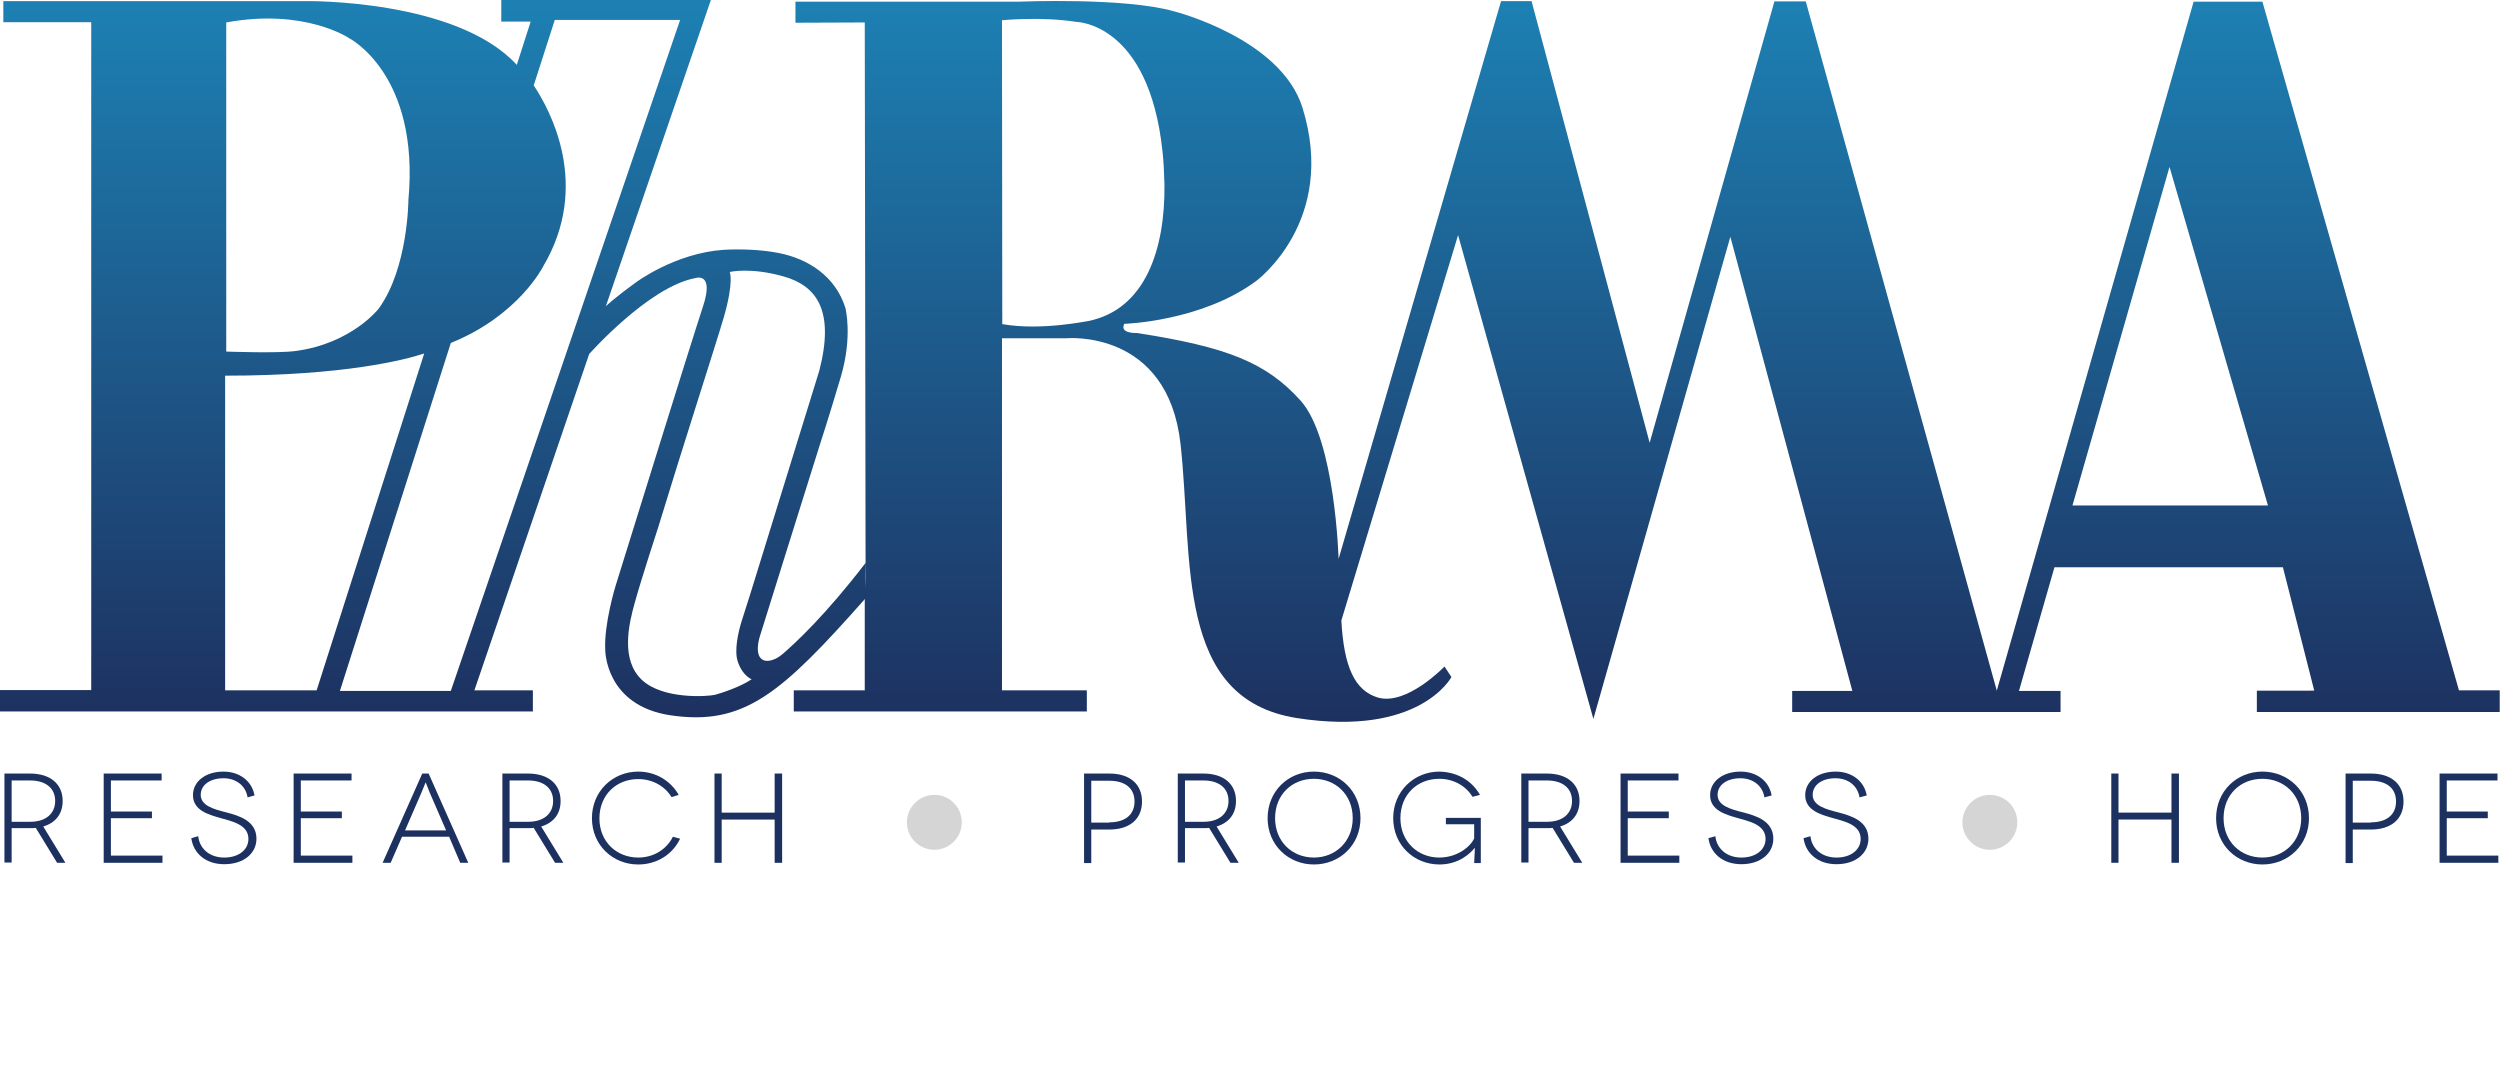 <?xml version="1.0" encoding="utf-8"?>
<!-- Generator: Adobe Illustrator 25.2.0, SVG Export Plug-In . SVG Version: 6.00 Build 0)  -->
<svg version="1.1" id="New_5_x27_logo" xmlns="http://www.w3.org/2000/svg" xmlns:xlink="http://www.w3.org/1999/xlink" x="0px"
	 y="0px" width="901.7px" height="392.9px" viewBox="0 0 901.7 392.9" style="enable-background:new 0 0 901.7 392.9;"
	 xml:space="preserve">
<style type="text/css">
	.st0{fill:url(#SVGID_1_);}
	.st1{fill:url(#SVGID_2_);}
	.st2{fill:#1D3160;}
	.st3{fill:#D5D5D5;}
</style>
<g>
	<linearGradient id="SVGID_1_" gradientUnits="userSpaceOnUse" x1="156.203" y1="258.865" x2="156.203" y2="-9.094947e-13">
		<stop  offset="0" style="stop-color:#1D3160"/>
		<stop  offset="1" style="stop-color:#1D80B3"/>
	</linearGradient>
	<path class="st0" d="M282.5,235.7c-4.1,3.6-6.9,2.5-6.9,2.5c-4-1.4-1.5-8.8-1.5-8.8c2.7-8.8,14.3-45.6,21.7-69.3
		c0,0,3.4-10.4,7.5-24.3c4.3-14.6,1.6-24.8,1.6-24.8c-3.6-11.4-13.4-17.6-23.8-19.7c-7-1.4-14.7-1.5-20.1-1.2
		c-17.6,1.2-31.7,11.8-31.7,11.8c-8.9,6.5-10.8,8.6-10.8,8.6L256.4,0h-75.6v7.8h10.6l-5,15.6c-21.8-23.8-76.1-23-76.1-23H1.2v7.6
		h31.7l0,240.9H0l0,7.7h113.8l0,0h78.4V249h-21.1l41.4-121.3c0,0,21.5-24.3,38.3-27.4c0,0,6.9-2.4,2.8,10.1
		c-4.8,14.6-23.3,74.4-31.6,101c0,0-4.2,13.7-3.7,23c0,0-0.1,20.1,23.6,23.6c26.5,3.9,39.9-7.9,70.1-42l0.3-13.1
		C297.8,221.8,287,231.8,282.5,235.7z M81.6,8.1c28.2-5.2,44.2,5.6,44.2,5.6s25.7,12.9,21.5,58.5c0,0-0.1,24.5-10.7,39.1
		c0,0-9.7,12.6-30,15.3c-6.6,0.9-25,0.2-25,0.2V8.1z M81.2,135.5c43.2,0,65.1-5.8,71.8-8L114.2,249h-33V135.5z M162.6,249.2h-40
		l40-125.5c24.5-9.9,33.3-27.6,33.3-27.6c17.3-29.2,2.6-56.3-3.4-65.3l7.6-23.6h45.2L162.6,249.2z M257.9,250.6
		c-2.5,0.6-18.6,1.8-26.3-5.3c-7.8-7.2-4.9-20-2.6-28.1c2.5-9,8.4-27,8.4-27c8.6-28.3,20.9-66.3,23.7-75.9
		c3.7-12.9,2.1-16.2,2.1-16.2s7.4-1.8,19.4,1.6c11.7,3.3,18.6,12,12.9,34l-25,80.9l-2.9,9.1c-1.5,4.7-2.8,11.2-1.5,14.9
		c1.7,5.2,5,6.4,5,6.4C267,247.8,260.1,250,257.9,250.6z"/>
	<linearGradient id="SVGID_2_" gradientUnits="userSpaceOnUse" x1="594.051" y1="260.384" x2="594.051" y2="0.327">
		<stop  offset="0" style="stop-color:#1D3160"/>
		<stop  offset="1" style="stop-color:#1D80B3"/>
	</linearGradient>
	<path class="st1" d="M886.9,249L816,0.6h-24.8l-71,248.5L651.3,0.5h-11.3L595,159.7L552.4,0.4h-11l-58.6,201.2
		c0,0-1.2-43.2-13.7-57.1c-12.4-13.8-26.7-19.4-59.1-24.4c0,0-6.3,0.3-4.5-3.3c0,0,27.7-0.8,47.5-15.4c0,0,29.5-21.5,16.8-62.5
		C462,13.8,423.5,4.1,423.5,4.1c-17.7-5.1-56-3.5-56-3.5c-1.9,0-80.6,0-80.6,0v7.6l25-0.1l0.3,199.3l-0.3,6.5V249l-25.6,0v7.6H392
		v-7.6h-30.6V122h23.3c0,0,36.5-3.4,41.1,38.2c4.6,41.6-2.2,91.9,42,98.8c44.3,6.9,55.7-14.8,55.7-14.8l-2.5-3.8
		c0,0-13.6,14.2-24,11.2c-8.4-2.5-12.3-11.1-13.2-27.8l42.1-139l48.8,174.5l49.4-173.9l44,163.8h-21.7v7.6h96.8v-7.6h-15l12.8-44.6
		h82.4l11.3,44.5H814v7.7h87.6V249H886.9z M361.5,116.9L361.4,7.3c0,0,14.4-1.4,26.8,0.6c0,0,26.2,0.2,31.1,46.8
		c0.4,3.7,0.6,7.8,0.7,12.1c0.2,23-6.8,44.8-27.5,49C392.5,115.7,375.6,119.4,361.5,116.9z M747.5,182.3l35-122.1L818,182.3H747.5z"
		/>
</g>
<g>
	<path class="st2" d="M20.6,311.2l-7.7-12.6c-0.7,0.1-1.4,0.1-2.2,0.1H4.2v12.4H1.6V279h9.2c7.4,0,11.8,3.8,11.8,9.9
		c0,4.7-2.6,7.9-7,9.2l8,13.1H20.6z M10.9,296.4c5.8,0,9-3.1,9-7.5c0-4.7-3.5-7.4-9-7.4H4.2v14.9H10.9z"/>
	<path class="st2" d="M58.6,308.7v2.5H37.4V279h20.9v2.5H40v11.2h14.8v2.4H40v13.5H58.6z"/>
	<path class="st2" d="M89.3,287.6c-0.7-4.3-4.2-6.9-8.7-6.9c-4.7,0-8.2,2.3-8.2,6c0,3.9,4.8,5.2,9.2,6.3c4.5,1.2,10.9,3,10.9,9.5
		c0,5.3-4.6,9.2-11.6,9.2c-6.9,0-11.2-4.1-11.9-9.4l2.5-0.7c0.4,4.1,3.7,7.7,9.4,7.7c5.3,0,8.7-2.9,8.7-6.7c0-5.3-6.1-6.4-10.6-7.7
		c-3.7-1.1-9.4-2.6-9.4-8.1c0-5,4.6-8.5,11-8.5c5.8,0,10.3,3.4,11.2,8.6L89.3,287.6z"/>
	<path class="st2" d="M127.1,308.7v2.5h-21.2V279h20.9v2.5h-18.3v11.2h14.8v2.4h-14.8v13.5H127.1z"/>
	<path class="st2" d="M162,301.8h-17l-4.1,9.4H138l14.3-32.2h2.3l14.3,32.2h-2.9L162,301.8z M160.9,299.5l-5.9-13.6
		c-0.7-1.7-1.4-3.7-1.5-3.7h0c0,0-0.8,2.1-1.5,3.7l-5.9,13.6H160.9z"/>
	<path class="st2" d="M200.2,311.2l-7.7-12.6c-0.7,0.1-1.4,0.1-2.2,0.1h-6.5v12.4h-2.6V279h9.2c7.4,0,11.8,3.8,11.8,9.9
		c0,4.7-2.6,7.9-7,9.2l8,13.1H200.2z M190.5,296.4c5.8,0,9-3.1,9-7.5c0-4.7-3.5-7.4-9-7.4h-6.7v14.9H190.5z"/>
	<path class="st2" d="M242.2,287.5c-2.4-4-6.9-6.5-12-6.5c-7.9,0-14,5.7-14,14.2c0,8.4,6.2,14.1,14,14.1c5.5,0,10.2-2.9,12.5-7.5
		l2.6,0.7c-2.7,5.7-8.4,9.3-15.1,9.3c-9.2,0-16.7-7-16.7-16.7c0-9.7,7.5-16.8,16.7-16.8c6.3,0,11.7,3.3,14.6,8.4L242.2,287.5z"/>
	<path class="st2" d="M282.1,279v32.2h-2.7v-15.6h-19.1v15.6h-2.6V279h2.6v14.1h19.1V279H282.1z"/>
	<path class="st2" d="M400.1,279c7.4,0,11.8,3.8,11.8,10.1c0,6.3-4.4,10.1-11.8,10.1h-6.5v12.1h-2.6V279H400.1z M400.1,296.6
		c5.9,0,9.1-2.9,9.1-7.5c0-4.9-3.5-7.5-9.1-7.5h-6.5v15.1H400.1z"/>
	<path class="st2" d="M443.8,311.2l-7.7-12.6c-0.7,0.1-1.4,0.1-2.2,0.1h-6.5v12.4h-2.6V279h9.2c7.4,0,11.8,3.8,11.8,9.9
		c0,4.7-2.6,7.9-7,9.2l8,13.1H443.8z M434.1,296.4c5.8,0,9-3.1,9-7.5c0-4.7-3.5-7.4-9-7.4h-6.7v14.9H434.1z"/>
	<path class="st2" d="M473.9,278.3c9.3,0,16.8,7,16.8,16.8c0,9.7-7.5,16.7-16.8,16.7c-9.2,0-16.7-7-16.7-16.7
		C457.2,285.4,464.6,278.3,473.9,278.3z M473.9,309.3c7.8,0,14-5.8,14-14.2c0-8.5-6.2-14.2-14-14.2c-7.9,0-14,5.7-14,14.2
		C459.9,303.5,466,309.3,473.9,309.3z"/>
	<path class="st2" d="M531.9,305.8c-1.4,1.8-5.6,6-12.7,6c-9.2,0-16.7-7-16.7-16.7c0-9.7,7.5-16.8,16.7-16.8
		c6.8,0.2,11.8,3.5,14.6,8.4l-2.7,0.7c-2.4-4-6.9-6.5-12-6.5c-7.9,0-14,5.7-14,14.2c0,8.4,6.2,14.2,14,14.2c6.6,0,11.3-4,12.6-6.9
		v-5.1h-10.2V295h12.6v16.3h-2.4C531.9,307,532,305.9,531.9,305.8L531.9,305.8z"/>
	<path class="st2" d="M567.7,311.2l-7.7-12.6c-0.7,0.1-1.4,0.1-2.2,0.1h-6.5v12.4h-2.6V279h9.2c7.4,0,11.8,3.8,11.8,9.9
		c0,4.7-2.6,7.9-7,9.2l8,13.1H567.7z M558,296.4c5.8,0,9-3.1,9-7.5c0-4.7-3.5-7.4-9-7.4h-6.7v14.9H558z"/>
	<path class="st2" d="M605.7,308.7v2.5h-21.2V279h20.9v2.5h-18.3v11.2h14.8v2.4h-14.8v13.5H605.7z"/>
	<path class="st2" d="M636.4,287.6c-0.7-4.3-4.2-6.9-8.7-6.9c-4.7,0-8.2,2.3-8.2,6c0,3.9,4.8,5.2,9.2,6.3c4.5,1.2,10.9,3,10.9,9.5
		c0,5.3-4.6,9.2-11.5,9.2c-6.9,0-11.2-4.1-11.9-9.4l2.5-0.7c0.4,4.1,3.7,7.7,9.4,7.7c5.3,0,8.7-2.9,8.7-6.7c0-5.3-6.1-6.4-10.6-7.7
		c-3.7-1.1-9.4-2.6-9.4-8.1c0-5,4.6-8.5,11-8.5c5.8,0,10.3,3.4,11.2,8.6L636.4,287.6z"/>
	<path class="st2" d="M670.7,287.6c-0.7-4.3-4.2-6.9-8.7-6.9c-4.7,0-8.2,2.3-8.2,6c0,3.9,4.8,5.2,9.2,6.3c4.5,1.2,10.9,3,10.9,9.5
		c0,5.3-4.6,9.2-11.5,9.2c-6.9,0-11.2-4.1-11.9-9.4l2.5-0.7c0.4,4.1,3.7,7.7,9.4,7.7c5.3,0,8.7-2.9,8.7-6.7c0-5.3-6.1-6.4-10.6-7.7
		c-3.7-1.1-9.4-2.6-9.4-8.1c0-5,4.6-8.5,11-8.5c5.8,0,10.3,3.4,11.2,8.6L670.7,287.6z"/>
	<path class="st2" d="M785.9,279v32.2h-2.7v-15.6h-19.1v15.6h-2.6V279h2.6v14.1h19.1V279H785.9z"/>
	<path class="st2" d="M816,278.3c9.3,0,16.8,7,16.8,16.8c0,9.7-7.5,16.7-16.8,16.7c-9.2,0-16.7-7-16.7-16.7
		C799.3,285.4,806.7,278.3,816,278.3z M816,309.3c7.8,0,14-5.8,14-14.2c0-8.5-6.2-14.2-14-14.2c-7.9,0-14,5.7-14,14.2
		C802,303.5,808.1,309.3,816,309.3z"/>
	<path class="st2" d="M855.1,279c7.4,0,11.8,3.8,11.8,10.1c0,6.3-4.4,10.1-11.8,10.1h-6.5v12.1H846V279H855.1z M855.1,296.6
		c5.9,0,9.1-2.9,9.1-7.5c0-4.9-3.5-7.5-9.1-7.5h-6.5v15.1H855.1z"/>
	<path class="st2" d="M901.1,308.7v2.5h-21.2V279h20.9v2.5h-18.3v11.2h14.8v2.4h-14.8v13.5H901.1z"/>
</g>
<path class="st3" d="M346.9,296.6c0,5.4-4.4,9.9-9.9,9.9c-5.4,0-9.9-4.4-9.9-9.9c0-5.4,4.4-9.9,9.9-9.9
	C342.5,286.7,346.9,291.1,346.9,296.6z"/>
<path class="st3" d="M727.6,296.6c0,5.4-4.4,9.9-9.9,9.9c-5.4,0-9.9-4.4-9.9-9.9c0-5.4,4.4-9.9,9.9-9.9
	C723.2,286.7,727.6,291.1,727.6,296.6z"/>
</svg>

